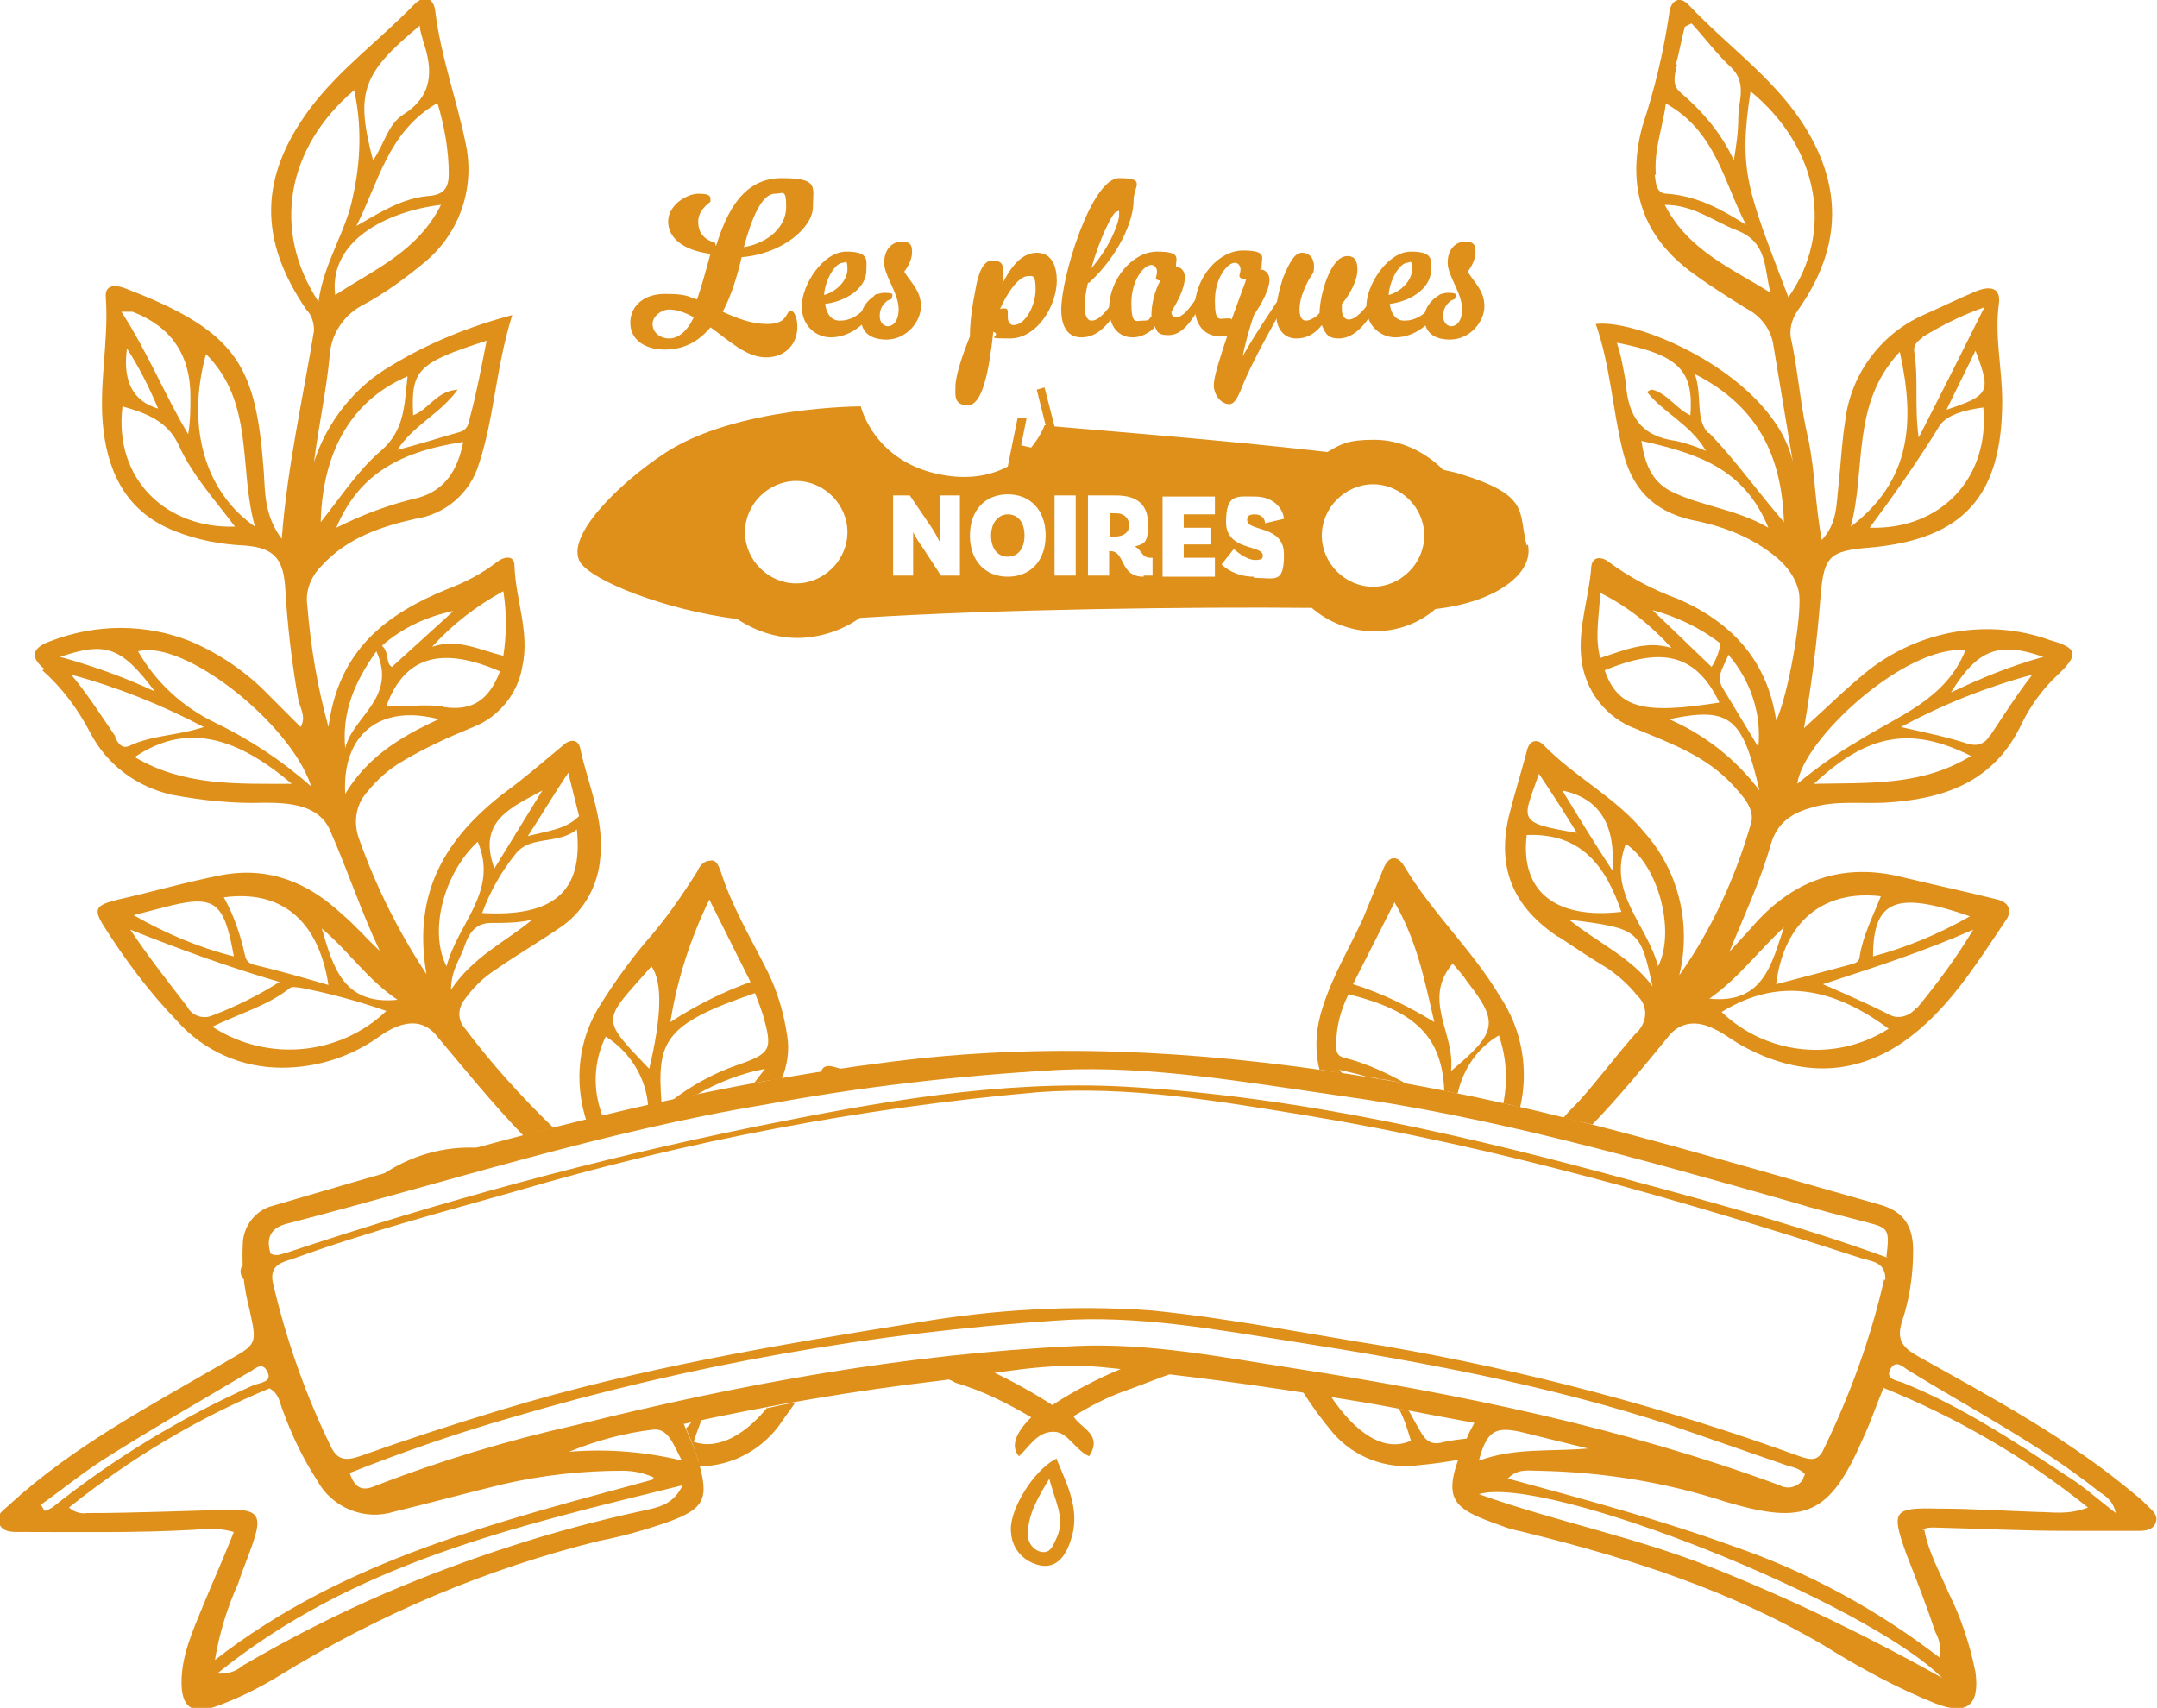 <?xml version="1.0" encoding="UTF-8"?>
<svg id="Layer_1" xmlns="http://www.w3.org/2000/svg" version="1.1" viewBox="0 0 193.7 153.4">
  <!-- Generator: Adobe Illustrator 29.1.0, SVG Export Plug-In . SVG Version: 2.1.0 Build 142)  -->
  <defs>
    <style>
      .st0 {
        fill: #de901b;
      }
    </style>
  </defs>
  <g id="_2">
    <g id="Group_7">
      <path id="Path_3523" class="st0" d="M172.8,137.4c.4,2.1,1.4,3.8,2.2,5.7,1.1,2.2,1.9,4.6,2.4,7.1.4,3-.8,3.9-3.6,2.8-3.5-1.4-6.8-3.2-10-5.2-8.3-4.9-17.3-7.8-26.6-10.1-.7-.2-1.5-.3-2.2-.6-4.9-1.7-5.7-2.4-3.2-8.1.1-.3.3-.6.6-1.2-3.9-.7-7.7-1.5-11.5-2.1-7.3-1.2-14.6-2.2-21.9-2.9-4.9-.5-9.7.6-14.5,1.2-7.7.9-15.4,2.2-23.1,3.9.5,1.2,1,2.2,1.3,3.3,1,3.4.6,4.3-2.7,5.5-2,.7-4.1,1.3-6.2,1.7-10.1,2.5-19.8,6.6-28.7,12.1-1.8,1.1-3.8,2.1-5.8,2.8-2.1.7-3,0-3-2.2,0-2.4,1-4.6,1.9-6.8.9-2.2,1.9-4.4,2.8-6.7-1.1-.3-2.3-.4-3.5-.2-5.3.3-10.5.2-15.8.2-.7,0-1.5,0-1.8-.8s.5-1.2,1-1.7c5.8-5.3,12.7-8.9,19.4-12.8,2.8-1.6,2.8-1.5,2.1-4.7-.5-1.9-.7-3.8-.6-5.8,0-1.6,1.1-3.1,2.7-3.5,19-5.6,38-11,57.8-13.2,13.9-1.5,27.7-.5,41.5,1.8,15.3,2.5,30.1,7.1,45,11.3,2.2.6,3,2,3,4.1,0,2.2-.3,4.3-1,6.4-.5,1.6,0,2.3,1.4,3.1,6.8,3.8,13.7,7.5,19.6,12.5.4.3.7.6,1.1,1,.4.4.9.8.7,1.4-.2.7-.9.8-1.5.8-2.2,0-4.3,0-6.5,0-4,0-7.9-.2-11.9-.3-.4,0-.7,0-1.1.2h0ZM169.3,115c.1-1.7-1.3-1.7-2.2-2-16.3-5.3-32.8-10-49.7-12.8-8-1.3-16-2.7-24.2-2.1-15.9,1.4-31.6,4.4-46.9,8.9-6.7,1.9-13.5,3.7-20.1,6.1-1,.3-2,.6-1.7,2.1,1.2,5.1,2.9,10,5.2,14.7.6,1.3,1.4,1.3,2.6.9,4.2-1.5,8.5-2.9,12.8-4.2,12.2-3.7,24.7-5.8,37.2-7.8,7-1.2,14.1-1.6,21.1-1.1,7,.7,14,2.1,20.9,3.2,12.7,2.2,25.2,5.5,37.3,9.9.9.3,1.6.5,2.1-.5,2.4-4.9,4.3-10.1,5.5-15.4h0ZM169.2,124.5c-.7,1.7-1.2,3.2-1.9,4.7-3,6.9-5.2,7.8-12.3,5.7-5.5-1.8-11.2-2.7-17-2.8-.8,0-1.7-.2-2.6.7,7,1.9,13.7,3.7,20.3,6.1,6.7,2.3,12.9,5.7,18.5,10,.1-.8,0-1.6-.4-2.3-.8-2.4-1.7-4.7-2.6-7-1.4-3.9-1.2-4.2,2.8-4.1,3,0,6,.2,8.9.3,1.4,0,2.8.3,4.6-.4-5.6-4.5-11.8-8.1-18.5-10.8ZM58.7,132.7c-.9-.4-1.8-.6-2.8-.6-3.6,0-7.2.4-10.7,1.2-3.3.8-6.6,1.7-9.9,2.5-2.6.8-5.5-.4-6.8-2.8-1.3-2-2.3-4.1-3.1-6.3-.3-.7-.3-1.5-1.2-2-6.5,2.7-12.5,6.3-18,10.7.4.4,1.1.6,1.6.5,4.4,0,8.7-.2,13.1-.3,2.2,0,2.6.6,1.9,2.7-.4,1.3-1,2.6-1.4,3.9-1,2.2-1.7,4.5-2.1,6.9,11.7-9.1,25.4-12.4,39.3-16.2h0ZM162.2,132.6c-.4-.7-1.2-.8-1.8-1-3.5-1.2-6.9-2.4-10.4-3.6-11-3.6-22.4-5.7-33.9-7.5-7-1.1-14-2.4-21.1-1.9-16.6,1.1-33.1,4-49,8.7-4.9,1.4-9.8,3.1-14.6,5,.4,1.2,1,1.7,2.2,1.2,5.9-2.3,11.9-4.1,18.1-5.5,14.8-3.7,29.7-6.4,44.9-7.1,6.6-.3,13.1,1,19.6,2,14.8,2.3,29.5,5.3,43.6,10.5.7.4,1.6.2,2.1-.5,0-.1.1-.3.2-.5h0ZM169.4,112.9c.3-2.5.2-2.6-1.7-3.1-2.3-.6-4.7-1.2-7-1.9-13.4-3.8-26.7-7.6-40.5-9.5-8.4-1.2-16.8-2.7-25.2-2.3-8.8.5-17.6,1.5-26.2,3.1-14.6,2.4-28.7,7-43,10.7-1.6.4-1.9,1.4-1.5,2.7.6.3,1,0,1.5-.1,13.8-4.6,27.8-8.4,42-11.3,10.9-2.2,21.9-4.2,33.2-3.6,15.9.9,31.2,4.5,46.5,8.7,7.4,2,14.7,4,22.1,6.7ZM174.4,150.7c-6.8-6.8-35.5-18.3-41.6-16.5,7,2.5,14.3,3.9,21.2,6.7,7,2.8,13.8,6.1,20.4,9.8h0ZM19.4,150.3c.9.1,1.7-.1,2.4-.7,4.1-2.4,8.4-4.6,12.8-6.5,7.5-3.2,15.2-5.7,23.1-7.4,1.2-.3,2.7-.4,3.6-2.3-15,3.7-29.6,7-41.9,17h0ZM190,135.9c-.3-1.3-1.1-1.6-1.6-2-5.3-4.2-11.3-7.3-17-10.8-.5-.3-1.1-1-1.6-.2-.6,1,.6,1.1,1.1,1.3,5.2,2.1,9.9,5.2,14.6,8.3,1.5.9,2.8,2.1,4.5,3.4h0ZM3.7,135.2l.3.5c.2,0,.5-.2.7-.3,5.5-4.4,11.6-8.1,18.1-11,.6-.2,1.7-.3,1.2-1.2-.5-1.1-1.3,0-1.9.2-4.2,2.5-8.4,4.9-12.5,7.5-2.1,1.3-4,2.9-6,4.3ZM61.3,131.3c-.8-1.4-1.2-3-2.6-2.9-2.6.3-5.2,1-7.6,2,3.4-.3,6.9,0,10.2.8h0ZM142.6,130.1c-2-.5-4.1-1-6.1-1.5-2.3-.5-3,0-3.7,2.6,3.2-1.2,6.5-.8,9.8-1.1h0Z"/>
      <path id="Path_3524" class="st0" d="M94.9,131.1c1,2.4,2.2,4.7,1.2,7.4-.4,1.2-1.2,2.4-2.7,2.1-1.4-.3-2.5-1.4-2.6-2.9-.3-1.9,2-5.7,4.1-6.7ZM94.3,132.7c-1.1,1.8-1.9,3.2-2,4.9-.1.9.5,1.7,1.3,1.8.8.1,1-.7,1.3-1.3.8-1.8-.2-3.3-.7-5.4h0Z"/>
      <g id="Group_6">
        <path id="Path_3525" class="st0" d="M69,126.3c-1.9,2.4-4.4,4-6.7,3.2.2-.7.5-1.4.7-2-.3,0-.6.1-.9.2-.1.2-.3.4-.5.6.4.9.8,1.9,1.1,2.9,0,.2,0,.3.1.5,3,0,5.8-1.6,7.4-4,.4-.6.8-1.1,1.2-1.7-.9.1-1.7.3-2.6.5Z"/>
        <path id="Path_3526" class="st0" d="M3.8,60.2c1.8,1.6,3.2,3.5,4.3,5.6,1.5,2.9,4.2,4.9,7.4,5.6,2.7.5,5.5.8,8.3.7,2.2,0,4.8.2,5.8,2.4,1.6,3.6,2.8,7.3,4.5,10.9-1.2-1.1-2.2-2.3-3.4-3.3-3-2.8-6.5-4.3-10.8-3.5-3.1.6-6.2,1.5-9.3,2.2-2,.5-2.3.8-1.2,2.5,1.9,3,4,5.8,6.5,8.4,2.4,2.7,5.8,4.2,9.4,4.2,3.2,0,6.3-1,8.9-2.9,1.6-1.1,3.5-1.7,4.9-.1,2.6,3.1,5.1,6.2,7.9,9.1.9-.2,1.8-.5,2.7-.7-2.9-2.8-5.6-5.8-8-9-.6-.7-.6-1.7,0-2.5.8-1.1,1.7-2,2.8-2.7,2-1.4,4.1-2.6,6.1-4,1.9-1.4,3.1-3.6,3.3-6,.4-3.5-1.1-6.6-1.8-9.9-.2-.9-1-.8-1.6-.2-1.7,1.4-3.4,2.9-5.2,4.2-5.2,4-8.3,8.9-7,16.3-2.5-3.8-4.5-7.8-6-12-.6-1.5-.4-3.2.7-4.4.9-1.1,1.9-2,3.1-2.7,2-1.2,4.2-2.2,6.4-3.1,2.3-.9,4-3,4.4-5.4.7-3.1-.6-6-.7-9.1,0-1-1-.8-1.6-.3-1.3,1-2.8,1.8-4.4,2.4-5.4,2.2-9.8,5.4-10.7,12.4-1-3.6-1.6-7.2-1.9-10.9-.2-1.3.3-2.6,1.3-3.6,2.3-2.5,5.3-3.5,8.4-4.2,2.7-.4,4.9-2.3,5.7-4.9,1.4-4.2,1.5-8.6,3-13.4-3.8,1-7.5,2.5-10.8,4.5-3.3,1.9-5.8,5-7,8.7.4-3.2,1.1-6.3,1.4-9.5.1-1.9,1.2-3.6,2.8-4.5,2.1-1.1,4-2.5,5.8-4,3.1-2.6,4.5-6.7,3.6-10.7-.8-3.9-2.2-7.7-2.7-11.7-.1-1.2-.9-1.7-1.9-.7-3.1,3.2-6.7,5.8-9.4,9.4-4.5,6.1-4.6,11.7-.3,18,.5.5.7,1.2.7,1.9-1,6.1-2.4,12.2-2.9,18.7-1.5-2-1.5-4-1.6-5.9-.7-9.4-2.1-12.6-12.2-16.5-.9-.4-2.1-.6-2,.7.3,4-.7,8-.2,12,.5,4.1,2.3,7.4,6.4,9,2,.8,4.1,1.2,6.3,1.3,2.5.2,3.4,1.1,3.6,3.6.2,3.5.6,6.9,1.2,10.3.2.8.7,1.5.2,2.4-1-1-1.9-1.9-2.8-2.8-2-2.1-4.5-3.8-7.1-4.9-4-1.6-8.5-1.6-12.6,0-1.4.5-2,1.3-.5,2.5ZM40.5,88.9c0-1.6.7-2.6,1.1-3.6.4-1.2.9-2.4,2.5-2.4,1.2,0,2.5,0,3.7-.3-2.4,2-5.3,3.3-7.3,6.3h0ZM43.3,82c.7-1.9,1.7-3.7,3-5.3,1.3-1.7,3.8-.8,5.5-2.2.6,5.6-2.1,7.9-8.6,7.5h0ZM51,69.3c.4,1.6.7,2.8,1,4-1.2,1.2-2.7,1.3-4.6,1.8,1.3-2,2.3-3.7,3.7-5.8h0ZM48.7,71l-4.3,7c-1.6-4.3,1.6-5.5,4.3-7h0ZM42.9,75.6c1.9,4.5-1.8,7.3-2.8,11.2-1.6-3.1-.3-8.3,2.8-11.2ZM29.6,88.5c-2.4-.7-4.5-1.3-6.6-1.8-.5-.1-.9-.3-1-.9-.4-1.8-1-3.6-1.9-5.2,5.1-.7,8.5,2,9.4,7.9ZM14.7,81.5c4.6-1.2,5.4-.6,6.3,4.4-3.2-.8-6.2-2.1-9-3.7,1.2-.3,1.9-.5,2.7-.7ZM16.8,90.4c-1.7-2.2-3.5-4.5-5.1-6.9,4.3,1.7,8.6,3.3,13.4,4.7-1.9,1.2-3.9,2.2-6,3-.9.4-1.9,0-2.3-.8h0ZM19.1,92.2c2.5-1.2,5-1.9,7-3.5.2-.1.5,0,.8,0,2.6.5,5.2,1.2,7.8,2.1-4.2,4-10.6,4.6-15.5,1.5h0ZM28.9,83.4c2.4,2,4.1,4.6,6.8,6.4-4.9.5-5.8-3-6.8-6.4h0ZM31,71.3c-.3-5.3,3.1-8.1,8.4-6.7-3.5,1.6-6.4,3.4-8.4,6.7ZM39.9,63.4c-.9,0-1.8-.1-2.7,0-.8,0-1.6,0-2.5,0,1.7-4.6,5.1-5.3,10.2-3.1-1,2.6-2.5,3.6-5.1,3.2h0ZM45.2,53.1c.3,1.9.3,3.9,0,5.8-2.1-.5-4.1-1.6-6.4-.8,1.8-2,4-3.7,6.4-5h0ZM40.7,54.9l-5.5,5c-.6-.3-.2-1.3-.9-1.9,1.8-1.6,4-2.6,6.3-3.1h0ZM33.8,58.5c1.9,4.2-2.1,5.8-2.8,8.7-.3-3.2.8-5.9,2.8-8.7h0ZM37.6,44.7c-2.6.6-5,1.5-7.4,2.7,1.9-4.5,5.3-6.8,11.4-7.7-.5,2.5-1.6,4.3-4,5h0ZM37.1,37.3c-.2-4.1.4-4.7,6.6-6.7-.5,2.5-.9,4.7-1.5,6.9-.1.5-.2,1.1-.9,1.3-1.8.5-3.6,1.1-5.6,1.6,1.4-2.2,3.8-3.2,5.4-5.4-1.9.1-2.6,1.8-4,2.3h0ZM36.6,33.8c-.3,2.5-.2,4.8-2.4,6.7-2,1.7-3.5,4-5.4,6.4.2-7.4,3.6-11.3,7.8-13.1h0ZM30.1,26.5c-.6-4.8,4.5-7.5,9.5-8.1-2.1,4.2-6,5.8-9.5,8.1h0ZM39.3,9.3c.6,2,1,4.2,1,6.3,0,1.1-.3,1.9-1.8,2-2.4.2-4.4,1.5-6.5,2.7,2-3.9,2.8-8.4,7.2-11h0ZM37.7,2.3c0,.5.2.9.3,1.4.9,2.6.9,4.9-1.8,6.6-1.4.9-1.7,2.7-2.7,4.1-1.6-6.1-1-7.8,4.2-12.1h0ZM31.8,8.1c.7,3.1.6,6.4-.1,9.5-.6,3.2-2.6,5.9-3.1,9.5-4.2-6.4-2.9-13.8,3.2-19ZM11.9,28q5.2,2,5.2,7.6c0,1.1,0,2.2-.2,3.4-2.1-3.5-3.6-7.3-6-11,.3,0,.7,0,1,0h0ZM14.2,36.7q-3.4-1-2.8-5.4c1.1,1.7,2,3.5,2.8,5.4h0ZM11,36.5c2.1.6,4.1,1.3,5.1,3.6,1.2,2.6,3.2,4.8,5,7.2-6.1.2-10.9-4.2-10.1-10.8h0ZM18.5,31.8c4.4,4.4,2.9,10.3,4.4,15.5-4.5-3.1-6.2-9-4.4-15.5h0ZM10.4,66.2c-1.3-1.9-2.5-3.8-4-5.6,4.1,1.1,8.1,2.7,11.9,4.7-2.4.8-4.6.7-6.7,1.7-.7.3-1-.3-1.3-.8ZM12.1,68c4.3-2.9,8.7-2.2,14.1,2.4-5,0-9.7.2-14.1-2.4ZM27.9,70.6c-2.6-2.3-5.5-4.2-8.6-5.7-2.9-1.4-5.3-3.6-6.9-6.4,4.1-1.1,13.6,6.4,15.5,12ZM13.9,62.1c-2.8-1.3-5.6-2.3-8.5-3.1,4.1-1.4,5.5-.9,8.5,3.1Z"/>
        <path id="Path_3527" class="st0" d="M131.8,129.2c-.9.1-1.7.2-2.5.4-1.1.2-1.5-.6-1.9-1.3-.3-.5-.6-1.1-.9-1.6l-.9-.2c.5.9.8,1.9,1.1,2.9-2.4,1.1-5-.7-7.2-4-.8-.1-1.7-.3-2.5-.4.8,1.3,1.7,2.5,2.7,3.7,1.9,2.2,4.8,3.3,7.7,2.9,1.2-.1,2.5-.3,3.7-.5.2-.6.5-1.2.8-1.9Z"/>
        <path id="Path_3528" class="st0" d="M105.4,123.4c-1.5-.2-3-.3-4.6-.5-2.2.9-4.3,2-6.3,3.3-1.7-1.1-3.5-2.1-5.4-3-1.4.2-2.8.4-4.2.6.3.1.6.2.9.4,2.4.7,4.6,1.8,6.8,3.1q-2.2,2.2-1.1,3.5c.9-.8,1.6-2.2,3.1-2.2,1.3,0,1.9,1.6,3.2,2.2,1.3-2-.8-2.5-1.4-3.6,1.5-.9,3-1.7,4.7-2.3,1.4-.5,2.9-1.1,4.3-1.6Z"/>
        <path id="Path_3529" class="st0" d="M22,115c0-.5-.1-1-.1-1.5-.4.4-.4,1,0,1.4,0,0,0,0,.1,0Z"/>
        <path id="Path_3530" class="st0" d="M139.9,84.1c1.5,1,3,2,4.5,2.9,1,.7,1.9,1.5,2.6,2.4.9.8,1,2.1.2,3.1,0,0-.1.2-.2.2-1.8,2-3.4,4.2-5.2,6.2-.5.5-1,1-1.4,1.5.9.2,1.7.4,2.6.6,2.5-2.6,4.7-5.3,6.9-8,1.1-1.3,2.6-1.3,4-.6.9.4,1.6,1,2.5,1.5,4.9,2.7,9.8,2.9,14.5-.3,4-2.8,6.5-6.9,9.2-10.9.6-.8.4-1.6-.7-1.9-2.8-.7-5.6-1.3-8.5-2-5.5-1.4-10,.3-13.6,4.5-.7.8-1.4,1.5-2,2.2,1.3-3.2,2.8-6.4,3.7-9.6.6-2.1,2-2.9,3.8-3.4,2.1-.6,4.3-.3,6.4-.4,5.3-.3,9.9-1.8,12.4-7.2.8-1.6,1.9-3.1,3.2-4.3,1.9-1.8,1.8-2.4-.7-3.1-5.5-2-11.7-.9-16.3,2.7-2,1.6-3.8,3.4-5.8,5.2.7-4,1.2-8,1.5-12,.3-3.4.8-3.9,4.2-4.2,8.6-.7,12.1-4.6,12.1-13.2,0-2.9-.7-5.8-.3-8.7.2-1.5-.8-1.6-1.9-1.2-1.7.7-3.3,1.5-4.9,2.2-3.8,1.7-6.5,5.3-7,9.5-.3,1.9-.4,3.9-.6,5.8-.2,1.7-.1,3.4-1.5,4.9-.6-3.1-.6-6.1-1.2-9-.7-2.9-.9-5.9-1.5-8.8-.3-1,0-2.1.6-2.9,4-5.7,4-11.3.2-17-2.7-4-6.7-6.8-10-10.3-.9-1-1.7-.4-1.8.7-.5,3.4-1.3,6.8-2.4,10.1-1.5,5.5,0,10,4.6,13.3,1.5,1.1,3.1,2.1,4.7,3.1,1.2.6,2.1,1.7,2.4,3,.6,3.6,1.2,7.2,1.8,10.8-1.7-7.6-13.7-12.9-17.7-12.4,1.3,3.7,1.5,7.6,2.4,11.3.8,3.4,2.7,5.5,6.2,6.3,2.1.4,4.2,1.1,6,2.2,1.6,1,3.1,2.2,3.6,4.1.5,1.7-1,9.8-2,11.7-.8-5.4-4-8.8-8.8-10.9-2.2-.8-4.3-1.9-6.2-3.3-.6-.5-1.5-.6-1.6.4-.2,2.8-1.2,5.4-.9,8.2.3,2.9,2.2,5.4,5,6.4,3.1,1.3,6.2,2.4,8.6,5,.9,1,2.1,2.2,1.6,3.6-1.4,4.8-3.5,9.4-6.4,13.5,1.1-4.5,0-9.3-3.1-12.8-2.6-3.2-6.3-5-9.1-7.9-.6-.6-1.3-.4-1.5.6-.5,1.9-1.1,3.8-1.6,5.8-1.1,4.7.4,8.2,4.5,10.9ZM167.9,47.4c2.3-3.1,4.4-6.1,6.3-9.2.7-1,2.4-1.4,3.9-1.6.6,6.2-3.7,11-10.2,10.8ZM174.8,36.8l2.6-5.3c1.4,3.7,1.3,4-2.6,5.3h0ZM172.6,30.3c1.8-1.1,3.6-2,5.6-2.7-2.1,4.2-3.9,7.8-5.9,11.7-.4-2.8,0-5.3-.4-7.7-.1-.6.3-1,.8-1.3h0ZM170.6,31.6c1.4,6.3,1,11.6-4.4,15.7,1.4-5.2,0-11,4.4-15.7ZM150.5,5.8c.3-1.1.5-2.3.8-3.4l.6-.3c1.2,1.3,2.3,2.8,3.6,4,1.4,1.4.6,3,.6,4.5,0,1.3-.2,2.6-.4,3.8-1.1-2.4-2.8-4.4-4.8-6.1-.8-.7-.5-1.6-.3-2.5h0ZM148.7,15.7c-.2-2.2.6-4.2.9-6.4,4.5,2.5,5.2,7.1,7.2,10.9-2.2-1.4-4.4-2.6-7.1-2.8-1,0-1-1-1.1-1.7h0ZM149.5,18.4c2.6,0,4.4,1.5,6.5,2.3,2.8,1.1,2.4,3.5,3,5.6-3.5-2.2-7.4-3.8-9.5-7.9h0ZM157.2,8.2c6.2,5.1,7.5,12.7,3.4,18.5-3.7-9.7-4.5-11.3-3.4-18.5h0ZM145.3,30.8c5.5,1.1,6.8,2.5,6.5,6.5-1.3-.6-2-1.9-3.4-2.3-.1,0-.2,0-.5.2,1.5,1.9,3.9,2.9,5.3,5.3-.9-.4-1.8-.7-2.7-.9-3.1-.4-4.3-2.2-4.5-5.2-.2-1.2-.4-2.4-.8-3.6ZM150,44.1c-1.7-.9-2.3-2.5-2.6-4.5,4.9,1.1,9.2,2.4,11.4,7.8-2.9-1.7-6-1.9-8.8-3.3h0ZM153.4,38.9c-1.2-1.3-.5-3.3-1.2-5.3,5.7,2.9,7.8,7.4,8,13.3-2.4-2.8-4.4-5.6-6.7-8h0ZM162.9,70.4c4.8-4.5,8.7-5.2,14.1-2.5-4.4,2.7-9.1,2.4-14.1,2.5h0ZM178.7,66c-.3.7-1.1,1.1-1.9.8,0,0,0,0-.1,0-1.8-.6-3.8-1-6-1.5,3.7-2,7.7-3.6,11.8-4.7-1.4,1.8-2.6,3.7-3.8,5.5h0ZM183.5,59c-2.9.8-5.6,1.9-8.3,3.2,2.4-3.9,4.3-4.6,8.3-3.2h0ZM176.5,58.4c-1.8,4.5-6.1,5.9-9.7,8.2-1.9,1.1-3.7,2.4-5.4,3.8.5-4,9.7-12.5,15.1-12h0ZM155.2,58.8c2,2.3,3,5.3,2.7,8.3-1.1-1.8-2.1-3.5-3.2-5.3-.7-1.1.2-2,.5-3h0ZM154.5,57.8c-.1.7-.4,1.5-.8,2.1l-5.3-5.1c2.2.6,4.3,1.6,6.1,3h0ZM143.8,53.3c2.4,1.2,4.5,2.9,6.3,4.9-2.3-.7-4.2.2-6.4.9-.5-1.9-.1-3.7,0-5.8h0ZM144.1,60.2c4.9-2,8.1-1.7,10.3,2.9-6.9,1.1-9.1.5-10.3-2.9h0ZM149.9,64.6c5.6-1.2,6.6,0,8.1,6.4-2.1-2.8-4.9-5-8.1-6.4h0ZM154.6,90.9c5.3-3.3,10.3-2,15,1.5-4.7,3-10.9,2.4-15-1.5h0ZM172.1,90.5c-.6.8-1.7,1.1-2.5.6-1.8-.9-3.6-1.7-5.9-2.7,4.9-1.6,9.2-3,13.5-4.9-1.5,2.5-3.2,4.8-5.1,7.1h0ZM176.9,82.3c-2.8,1.6-5.7,2.8-8.7,3.6,0-5.1,2.1-5.9,8.7-3.6h0ZM168.9,80.5c-.7,1.8-1.6,3.5-1.9,5.4,0,.4-.3.6-.7.7-2.2.6-4.5,1.2-6.8,1.8.7-5.6,4.2-8.5,9.4-7.9h0ZM160.2,83.3c-1.1,3.2-1.8,6.9-6.7,6.4,2.6-1.8,4.4-4.3,6.7-6.4h0ZM140.9,82.6c6.3.8,6.4.9,7.5,6-1.9-2.6-4.9-3.9-7.5-6h0ZM146,75.8c2.9,1.9,4.5,7.8,2.9,11-1-3.8-4.6-6.6-2.9-11h0ZM144.8,78.2c-1.7-2.6-3.1-4.9-4.5-7.2,3.3.7,4.8,3,4.5,7.2h0ZM138.2,69.5c1.2,1.8,2.3,3.5,3.4,5.3-5.6-.9-4.8-1.2-3.4-5.3h0ZM137.1,75c4.9-.2,7.1,2.8,8.5,6.9-6,.7-9.1-1.9-8.5-6.9h0Z"/>
        <path id="Path_3531" class="st0" d="M52.6,100.6c.5-.1,1-.2,1.5-.4-.9-2.3-.8-4.9.3-7.1,2.2,1.4,3.6,3.7,3.8,6.2l1.2-.3c-.4-5.5.2-7,8.4-9.8.3.8.5,1.3.7,1.9.9,3.2.8,3.5-2.4,4.6-2,.7-4,1.8-5.7,3.1.7-.2,1.5-.3,2.2-.5,1.9-1.1,4-1.9,6.1-2.3-.3.4-.7.9-1,1.3.8-.2,1.7-.3,2.5-.4.5-1.2.7-2.5.5-3.8-.3-2.1-.9-4.1-1.8-5.9-1.5-3-3.2-5.8-4.2-9-.2-.5-.4-1-.9-.9-.6,0-1,.5-1.2,1-1.4,2.2-2.9,4.4-4.7,6.4-1.4,1.7-2.7,3.5-3.9,5.4-2.1,3.2-2.5,7.1-1.3,10.7h0ZM63.7,80.8l3.7,7.4c-2.5.9-4.9,2.1-7.2,3.6.6-3.8,1.8-7.5,3.5-11h0ZM58.5,86.8q1.5,2.1-.2,9.2c-4.5-4.7-4.2-4.2.2-9.2h0Z"/>
        <path id="Path_3532" class="st0" d="M120.5,96.4c0-.1-.2-.2-.2-.3.9.2,1.8.4,2.7.7.3,0,.6,0,.8.1.9.1,1.8.3,2.6.5-1.8-1-3.7-1.9-5.7-2.4-.8-.2-.7-.8-.7-1.3,0-1.5.4-3,1.1-4.4,6,1.5,8.4,3.8,8.6,8.7.4,0,.8.2,1.2.2.5-2.2,1.8-4.1,3.7-5.2.7,2,.8,4.1.4,6.1.5.1,1,.2,1.5.4.8-3.4.2-7-1.8-10-2.5-4.2-6.1-7.5-8.6-11.7-.6-1-1.4-1-1.9.3-.6,1.5-1.2,2.9-1.8,4.4-1.2,2.6-2.7,5.1-3.6,7.9-.6,1.8-.8,3.8-.3,5.7.6,0,1.2.2,1.9.3ZM130.5,86.6c.4.5.9,1,1.2,1.5,2.9,3.7,2.8,4.6-1.4,8.1.4-3.4-2.6-6.3.1-9.6h0ZM125.2,81c2,3.4,2.7,6.9,3.6,10.8-2.3-1.4-4.7-2.6-7.3-3.4l3.7-7.3Z"/>
        <path id="Path_3533" class="st0" d="M75.7,96c0,0-.1,0-.2,0-.7-.2-1.6-.6-1.8.4.7-.1,1.3-.2,2-.3Z"/>
        <path id="Path_3534" class="st0" d="M34.2,105.6c2.9-.8,5.8-1.7,8.8-2.5-3.1-.2-6.2.7-8.8,2.5Z"/>
      </g>
    </g>
  </g>
  <g>
    <g>
      <path class="st0" d="M64.3,22.1c1-3.2,2.5-6.1,5.9-6.1s2.8.8,2.8,2.6-2.7,4.2-6.4,4.5c-.4,1.7-.9,3.4-1.7,4.9,1.3.6,2.6,1.1,4,1.1s1.6-.6,1.8-.9c.1-.2.2-.3.3-.3s.3.1.4.4c.2.4.2.8.2,1.1,0,1.4-1,2.7-2.8,2.7s-3.3-1.5-5-2.7c-1,1.2-2.3,2-4.1,2s-3.1-.9-3.1-2.4,1.2-2.6,3.1-2.6,2,.2,2.9.5c.4-1.2.8-2.6,1.2-4.1-2.4-.3-3.8-1.4-3.8-2.9s1.7-2.5,2.7-2.5,1.1.2,1.1.5,0,.2-.1.3-1,.7-1,1.7.5,1.6,1.5,1.9ZM62.3,28.5c-.7-.4-1.5-.7-2.2-.7s-1.5.6-1.5,1.3.6,1.3,1.5,1.3,1.7-.8,2.2-1.9ZM66.8,22.2c2.3-.4,3.8-1.9,3.8-3.6s-.3-1.2-1-1.2c-1.2,0-2.1,2.2-2.8,4.8Z"/>
      <path class="st0" d="M78.5,26.6c0-.1.2-.2.3-.2s.2.1.2.3,0,.2,0,.3c-1.4,2.7-3.2,3.3-4.4,3.3s-2.6-.9-2.6-2.8,1.9-4.9,4-4.9,1.8.8,1.8,1.7c0,1.4-1.5,2.7-3.7,3,.1.8.5,1.5,1.3,1.5s1.9-.3,3.1-2.2ZM74,26.5c1.1-.3,2.1-1.3,2.1-2.3s-.2-.6-.4-.6c-.7,0-1.6,1.5-1.7,2.9Z"/>
      <path class="st0" d="M79.7,27c-.5.4-.7.8-.7,1.4s.4.9.7.9c.6,0,1-.6,1-1.5,0-1.5-1.3-3-1.3-4.2s.7-1.9,1.6-1.9.9.5.9,1-.3,1.2-.7,1.7c.6,1,1.5,1.7,1.5,3.1s-1.3,3-3.1,3-2.3-1-2.3-2,1.1-2.2,2.1-2.2.7.2.7.4-.2.2-.4.3Z"/>
      <path class="st0" d="M89.2,29.8c-.4,3.7-1,6.6-2.3,6.6s-1.1-1-1.1-1.7c0-1,.7-3,1.3-4.5,0-1.3.2-2.7.5-4.2.2-1.2.6-2.6,1.5-2.6s1,.4,1,1.1,0,.6-.1,1c.7-1.4,1.7-2.8,3.1-2.8s1.8,1.3,1.8,2.5c0,2.3-1.8,5.2-4.2,5.2s-1-.1-1.3-.5ZM89.6,27.8c.2,0,.3-.1.5-.1.2,0,.4,0,.4.3s0,.2,0,.5c0,.5.3.7.5.7,1.1,0,2-1.8,2-3.2s-.3-1.2-.7-1.2c-.8,0-1.9,1.5-2.6,3.2Z"/>
      <path class="st0" d="M97.7,25.4c-.2.8-.3,1.6-.3,2.2s.2,1.2.6,1.2,1-.2,2.3-2.2c0-.1.2-.2.3-.2s.2.1.2.3,0,.2,0,.3c-1.4,2.7-2.6,3.3-3.7,3.3s-1.8-.8-1.8-2.5c0-2.9,2.7-11.8,5.2-11.8s1.3.7,1.3,2c0,1.9-1.4,5-4,7.4ZM98,24.1c1.8-2.1,2.5-4.2,2.5-4.8s0-.3-.2-.3c-.4,0-1.6,2.6-2.3,5.1Z"/>
      <path class="st0" d="M103.6,29.5c-.7.6-1.3.8-1.9.8-1.2,0-2.1-.9-2.1-2.6,0-2.6,2.1-5.1,4.3-5.1s1.7.6,1.7,1.3,0,.1,0,.1c0,0,0,0,.1,0,.4,0,.7.4.7.9,0,1.1-.8,2.4-1.2,3.1,0,.4.2.5.4.5s.8,0,2-2c0-.1.2-.2.3-.2s.2.1.2.3,0,.2,0,.3c-1.4,2.7-2.3,3.2-3.2,3.2s-1-.3-1.2-.8ZM103.4,28.5v-.2c0-1,.3-2.2.8-3.1-.2,0-.4-.1-.4-.2,0-.2.1-.3.1-.6s-.2-.6-.5-.6c-.7,0-1.8,1.4-1.8,3.4s.4,1.6,1,1.6.6-.1.7-.3Z"/>
      <path class="st0" d="M113.1,24.2h.1c.4,0,.8.4.8.9,0,1.1-1,2.6-1.4,3.2-.4,1.2-.8,2.6-1,3.7.9-1.7,2.9-4.6,3.4-5.4,0-.1.2-.2.3-.2s.2.1.2.3,0,.2,0,.3c-.4.9-3,5.2-4.1,8.1-.3.7-.6,1.2-1,1.2-.8,0-1.4-.9-1.4-1.7s.6-2.6,1.2-4.4c-.2,0-.5,0-.7,0-1.2,0-2.2-.9-2.2-2.6,0-2.6,2.1-5.1,4.3-5.1s1.7.6,1.7,1.3,0,.2,0,.3ZM110.6,28.7l.8-2.2c.2-.6.4-1,.5-1.4-.2,0-.6-.1-.6-.3s.1-.3.1-.6-.2-.6-.5-.6c-.7,0-1.8,1.4-1.8,3.4s.4,1.6,1,1.6.3,0,.4,0Z"/>
      <path class="st0" d="M121.9,24.2c0,1.1-.8,2.4-1.4,3.1,0,.2,0,.3,0,.5,0,.6.3.9.6.9s.9-.1,2.2-2c0-.1.2-.2.3-.2s.2.1.2.3,0,.2,0,.3c-1.4,2.7-2.6,3.3-3.6,3.3s-1.2-.5-1.5-1.2c-.8,1-1.6,1.2-2.3,1.2-1.2,0-1.8-1-1.8-2.2s.3-2.2.6-3.2c.5-1.2,1-2.3,1.7-2.3s1.1.5,1.1,1.2-.1.6-.4,1.1c-.6,1.1-.9,2-.9,2.8s.3,1,.6,1,.9-.3,1.2-.7h0c0-.9.3-2.2.7-3.2.5-1.2,1.1-1.9,1.8-1.9s.9.5.9,1.2Z"/>
      <path class="st0" d="M129.2,26.6c0-.1.2-.2.3-.2s.2.1.2.3,0,.2,0,.3c-1.4,2.7-3.2,3.3-4.4,3.3s-2.6-.9-2.6-2.8,1.9-4.9,4-4.9,1.8.8,1.8,1.7c0,1.4-1.5,2.7-3.7,3,.1.8.5,1.5,1.3,1.5s1.9-.3,3.1-2.2ZM124.7,26.5c1.1-.3,2.1-1.3,2.1-2.3s-.2-.6-.4-.6c-.7,0-1.6,1.5-1.7,2.9Z"/>
      <path class="st0" d="M130.3,27c-.5.4-.7.8-.7,1.4s.4.9.7.9c.6,0,1-.6,1-1.5,0-1.5-1.3-3-1.3-4.2s.7-1.9,1.6-1.9.9.5.9,1-.3,1.2-.7,1.7c.6,1,1.5,1.7,1.5,3.1s-1.3,3-3.1,3-2.3-1-2.3-2,1.1-2.2,2.1-2.2.7.2.7.4-.2.2-.4.3Z"/>
    </g>
    <g>
      <path class="st0" d="M90.5,46.2c-.8,0-1.5.7-1.5,1.9s.6,1.9,1.5,1.9,1.5-.7,1.5-1.9-.6-1.9-1.5-1.9Z"/>
      <path class="st0" d="M100.2,46.1h-.5v2.1h.4c.8,0,1.3-.4,1.3-1s-.4-1.1-1.2-1.1Z"/>
      <path class="st0" d="M137.1,49c-.8-3.1.4-4.5-6.2-6.5-.4-.1-.8-.2-1.3-.3-1.6-1.6-3.8-2.7-6.2-2.7s-3,.4-4.2,1.1c-9.5-1.1-21.2-2-24.5-2.3l-.9-3.5-.7.2.8,3.2c0,0-.1,0-.1,0,0,0-.3.9-1.2,2l-.9-.2.5-2.5h-.8c0-.1-.9,4.4-.9,4.4-1.3.7-3.2,1.2-5.6.8-6.4-1-7.6-6.2-7.6-6.2,0,0-11.2,0-17.6,4.2-4.1,2.7-9,7.5-7.6,9.8,1.1,1.7,7.7,4.3,14.1,5.1,1.5,1,3.4,1.7,5.4,1.7s4.1-.7,5.6-1.8c12.5-.8,30-1,40.6-.9,1.5,1.3,3.5,2.1,5.6,2.1s4-.7,5.5-2c5.4-.6,8.9-3.2,8.3-5.8ZM71.5,52.4c-2.5,0-4.6-2.1-4.6-4.6s2.1-4.6,4.6-4.6,4.6,2.1,4.6,4.6-2.1,4.6-4.6,4.6ZM86.2,51.7h-1.7l-1.7-2.6c-.3-.4-.6-.9-.8-1.3h0c0,.3,0,.8,0,1.3v2.6h-1.8v-7.2h1.5l1.9,2.8c.3.4.7,1.2.8,1.4h0c0-.3,0-.8,0-1.4v-2.8h1.8v7.2ZM90.5,51.8c-2,0-3.4-1.4-3.4-3.7s1.4-3.7,3.4-3.7,3.4,1.4,3.4,3.7-1.4,3.7-3.4,3.7ZM96.6,51.7h-1.9v-7.2h1.9v7.2ZM102.7,51.8c-2.2,0-1.6-2.3-3-2.3h-.1v2.2h-1.9v-7.2h2.5c1.9,0,2.9.8,2.9,2.6s-.4,1.7-1.2,2c.6.2.6,1,1.4,1s.2,0,.2,0v1.6c.1,0-.2,0-.8,0ZM109.1,46.2h-2.8v1.2h2.4v1.5h-2.4v1.2h2.8v1.7h-4.7v-7.2h4.7v1.7ZM112.6,51.8c-1.6,0-2.6-.8-2.9-1.1l1.1-1.4c.3.3,1.2,1,1.9,1s.7-.2.7-.4c0-1-3.3-.4-3.3-3s1-2.3,2.6-2.3,2.5,1,2.6,2l-1.7.4c0-.4-.3-.8-.9-.8s-.7.2-.7.5c0,1.1,3.3.4,3.3,3.1s-.8,2.1-2.7,2.1ZM123.3,52.7c-2.5,0-4.6-2.1-4.6-4.6s2.1-4.6,4.6-4.6,4.6,2.1,4.6,4.6-2.1,4.6-4.6,4.6Z"/>
    </g>
  </g>
</svg>